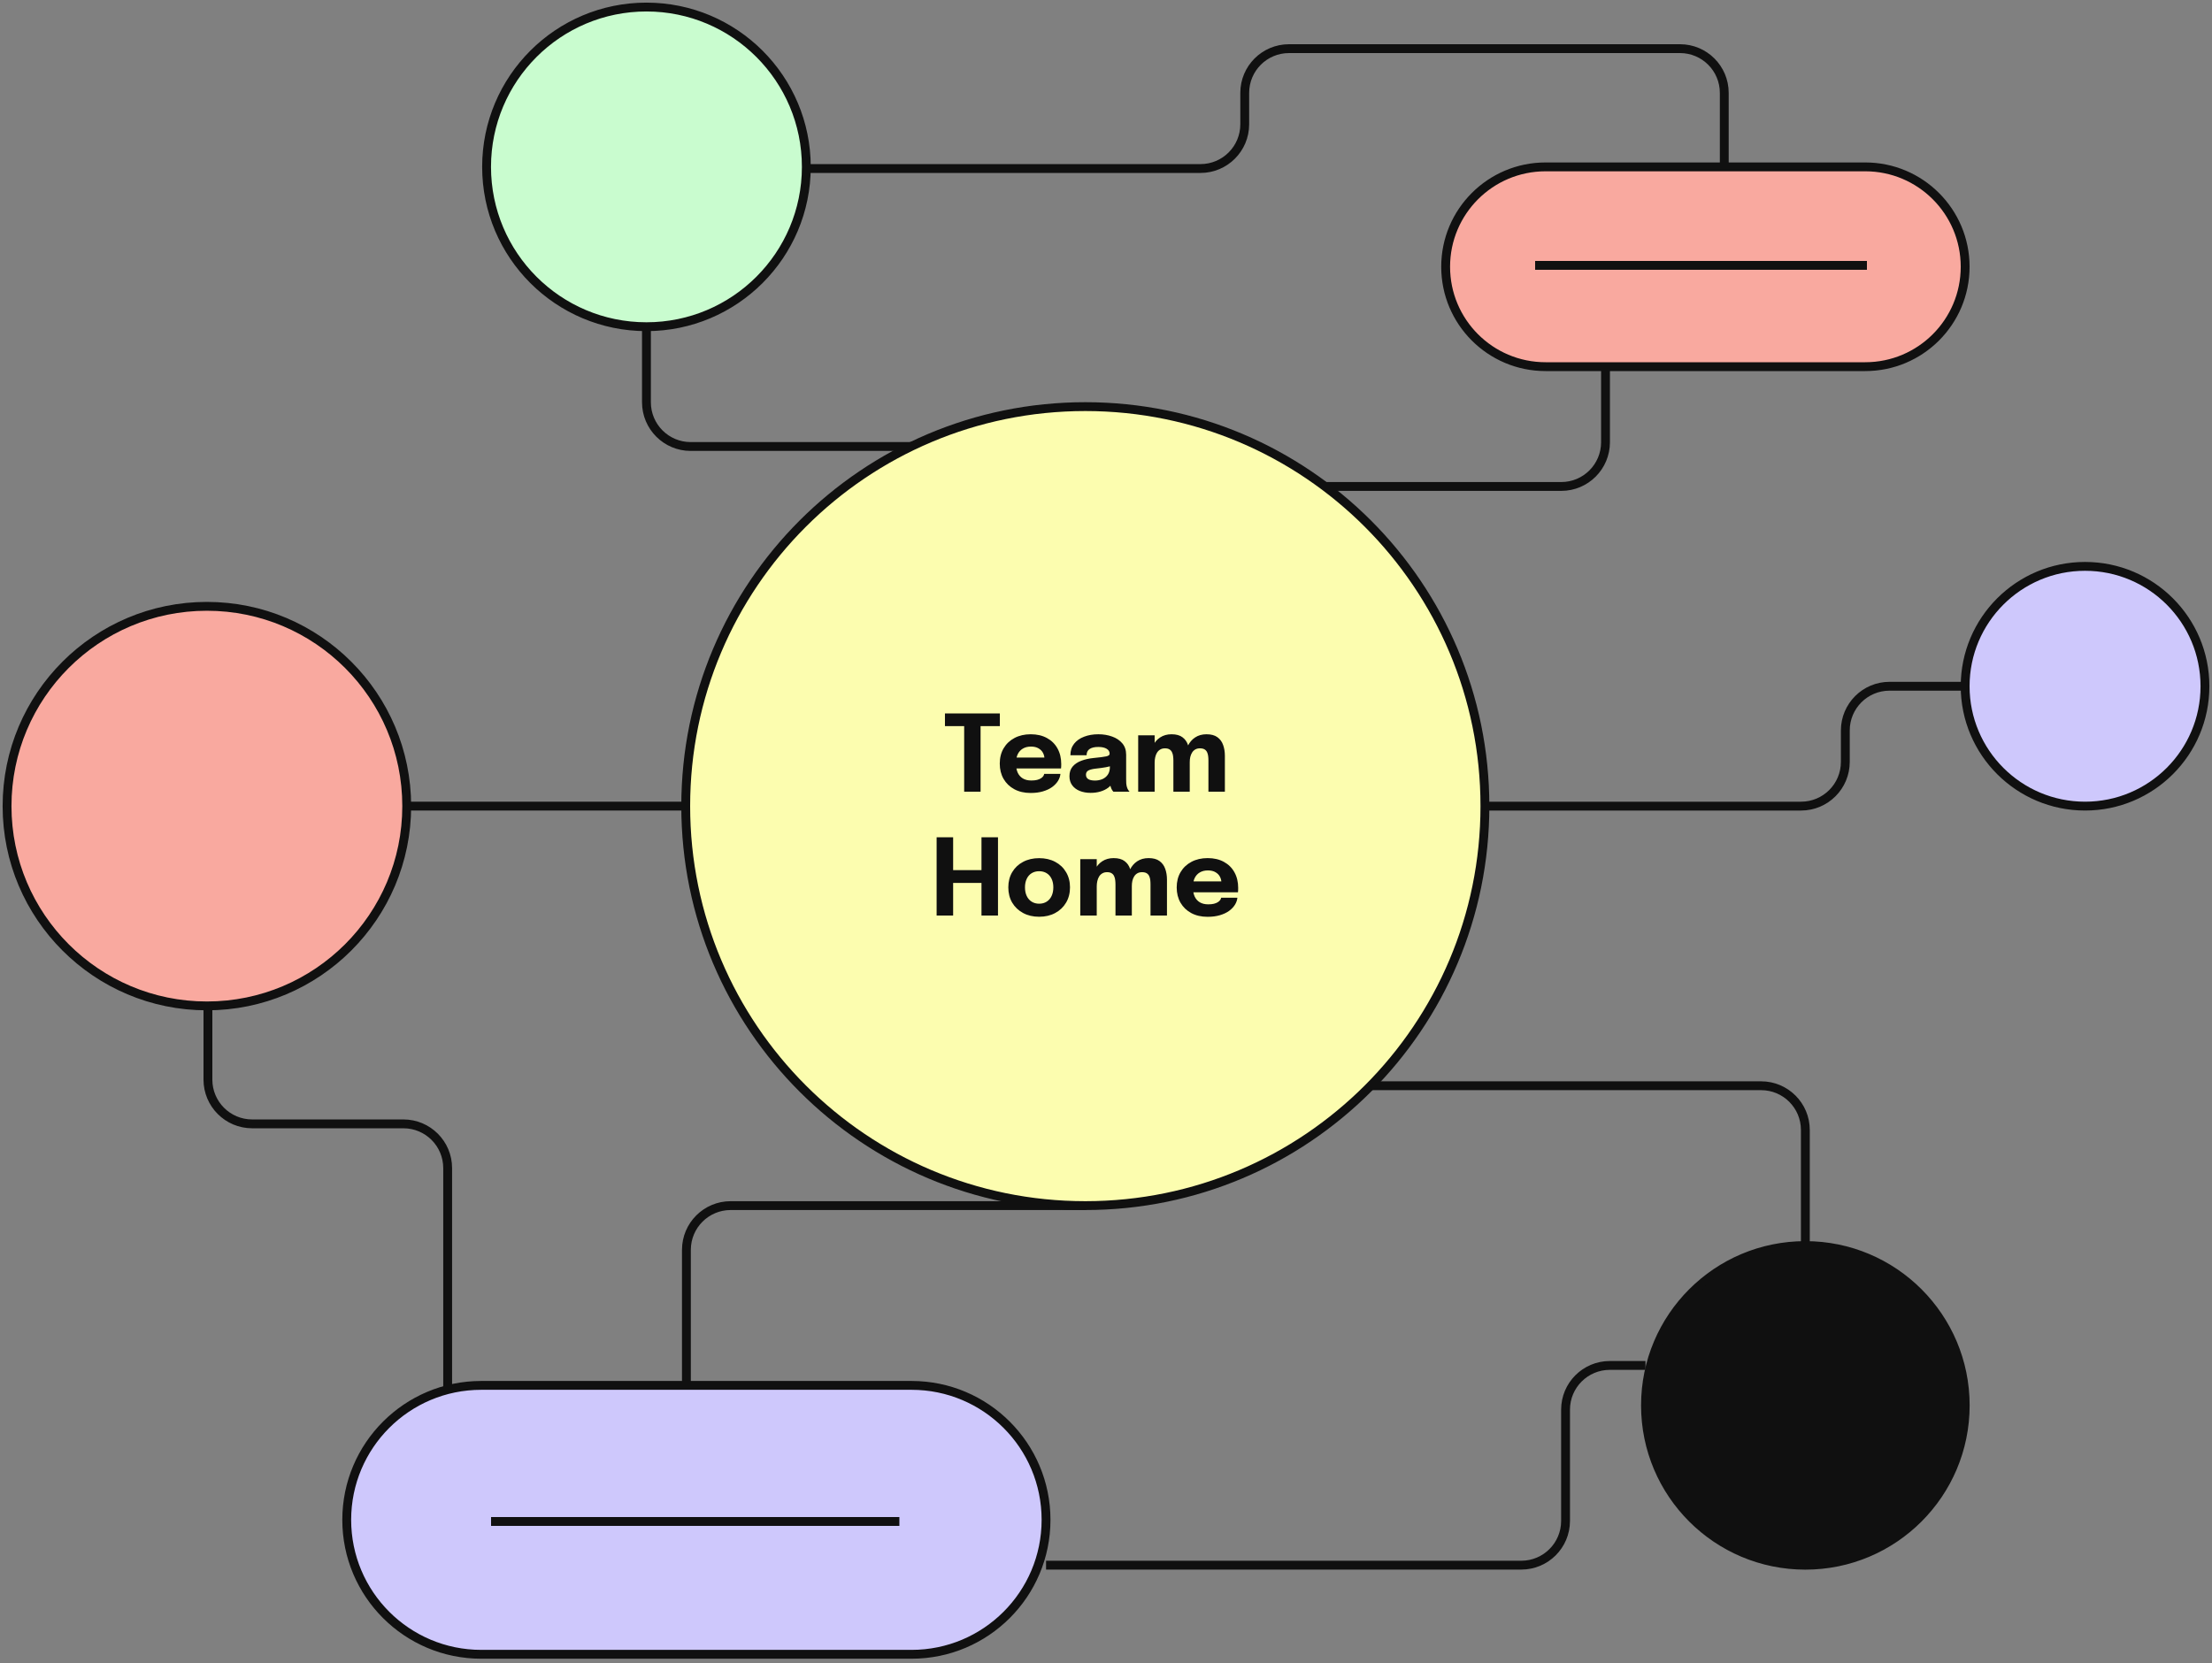 <svg width="500" height="376" viewBox="0 0 500 376" fill="none" xmlns="http://www.w3.org/2000/svg">
<rect x="0" y="0" width="500" height="376" fill="#808080" stroke="none"/>
<g clip-path="url(#clip0_6054_13541)">
<path d="M47 227V244.102C47 249.625 51.477 254.102 57 254.102H91.189C96.712 254.102 101.189 258.58 101.189 264.102V317.341" stroke="#101010" stroke-width="2" stroke-miterlimit="10"/>
<path d="M290.653 109.987H352.91C358.433 109.987 362.91 105.51 362.91 99.987V82.885" stroke="#101010" stroke-width="2" stroke-miterlimit="10"/>
<path d="M408.081 281.619V255.483C408.081 249.96 403.604 245.483 398.081 245.483H308.722" stroke="#101010" stroke-width="2" stroke-miterlimit="10"/>
<path d="M155.157 313.135V282.585C155.157 277.062 159.634 272.585 165.157 272.585H245.483" stroke="#101010" stroke-width="2" stroke-miterlimit="10"/>
<path d="M155.157 182.26H64.832" stroke="#101010" stroke-width="2" stroke-miterlimit="10"/>
<path d="M335.809 182.26H407.116C412.639 182.26 417.116 177.783 417.116 172.26V165.158C417.116 159.635 421.593 155.158 427.116 155.158H471.305" stroke="#101010" stroke-width="2" stroke-miterlimit="10"/>
<path d="M146.123 73.85V90.953C146.123 96.476 150.6 100.953 156.123 100.953H206.064" stroke="#101010" stroke-width="2" stroke-miterlimit="10"/>
<path d="M245.325 272.585C295.211 272.585 335.651 232.145 335.651 182.26C335.651 132.375 295.211 91.935 245.325 91.935C195.44 91.935 155 132.375 155 182.26C155 232.145 195.44 272.585 245.325 272.585Z" fill="#FCFDAF" stroke="#101010" stroke-width="2" stroke-miterlimit="10"/>
<path d="M46.764 227.431C71.712 227.431 91.935 207.207 91.935 182.26C91.935 157.313 71.712 137.089 46.764 137.089C21.817 137.089 1.594 157.313 1.594 182.26C1.594 207.207 21.817 227.431 46.764 227.431Z" fill="#F9A99F" stroke="#101010" stroke-width="2" stroke-miterlimit="10"/>
<path d="M146.124 73.866C166.081 73.866 182.26 57.688 182.26 37.73C182.26 17.772 166.081 1.593 146.124 1.593C126.166 1.593 109.987 17.772 109.987 37.73C109.987 57.688 126.166 73.866 146.124 73.866Z" fill="#C9FCCF" stroke="#101010" stroke-width="2" stroke-miterlimit="10"/>
<path d="M408.082 353.892C428.039 353.892 444.218 337.714 444.218 317.756C444.218 297.798 428.039 281.619 408.082 281.619C388.124 281.619 371.945 297.798 371.945 317.756C371.945 337.714 388.124 353.892 408.082 353.892Z" fill="#101010" stroke="#101010" stroke-width="2" stroke-miterlimit="10"/>
<path d="M471.304 182.26C486.273 182.26 498.407 170.126 498.407 155.158C498.407 140.189 486.273 128.055 471.304 128.055C456.336 128.055 444.202 140.189 444.202 155.158C444.202 170.126 456.336 182.26 471.304 182.26Z" fill="#CEC8FC" stroke="#101010" stroke-width="2" stroke-miterlimit="10"/>
<path d="M421.617 37.73H349.36C336.886 37.73 326.774 47.842 326.774 60.315C326.774 72.789 336.886 82.9 349.36 82.9H421.617C434.09 82.9 444.202 72.789 444.202 60.315C444.202 47.842 434.09 37.73 421.617 37.73Z" fill="#F9A99F" stroke="#101010" stroke-width="2" stroke-miterlimit="10"/>
<path d="M347 60H422" stroke="#101010" stroke-width="2" stroke-miterlimit="10"/>
<path d="M206.048 313.231H108.776C91.986 313.231 78.375 326.842 78.375 343.632C78.375 360.421 91.986 374.032 108.776 374.032H206.048C222.838 374.032 236.448 360.421 236.448 343.632C236.448 326.842 222.838 313.231 206.048 313.231Z" fill="#CEC8FC" stroke="#101010" stroke-width="2" stroke-miterlimit="10"/>
<path d="M111 344H203.295" stroke="#101010" stroke-width="2" stroke-miterlimit="10"/>
<path d="M182 38.102H271.359C276.882 38.102 281.359 33.625 281.359 28.102V21C281.359 15.477 285.837 11 291.359 11H379.753C385.276 11 389.753 15.477 389.753 21V38.102" stroke="#101010" stroke-width="2" stroke-miterlimit="10"/>
<path d="M236.449 353.877H343.877C349.4 353.877 353.877 349.399 353.877 343.877V318.722C353.877 313.199 358.354 308.722 363.877 308.722H371.945" stroke="#101010" stroke-width="2" stroke-miterlimit="10"/>
<path d="M226.005 164.18H220.161L221.649 162.404V179H217.941V162.404L219.477 164.18H213.597V161.3H226.005V164.18ZM228.001 173.744V171.284H236.449L236.089 171.908C236.089 171.844 236.089 171.784 236.089 171.728C236.089 171.664 236.089 171.604 236.089 171.548C236.089 171.092 235.981 170.656 235.765 170.24C235.549 169.816 235.213 169.472 234.757 169.208C234.309 168.936 233.733 168.8 233.029 168.8C232.325 168.8 231.717 168.952 231.205 169.256C230.701 169.552 230.313 169.98 230.041 170.54C229.777 171.1 229.645 171.776 229.645 172.568C229.645 173.384 229.773 174.084 230.029 174.668C230.293 175.244 230.681 175.688 231.193 176C231.713 176.312 232.357 176.468 233.125 176.468C233.621 176.468 234.049 176.424 234.409 176.336C234.769 176.24 235.061 176.12 235.285 175.976C235.517 175.832 235.693 175.672 235.813 175.496C235.933 175.32 236.005 175.148 236.029 174.98H239.701C239.653 175.516 239.469 176.044 239.149 176.564C238.829 177.076 238.385 177.54 237.817 177.956C237.249 178.364 236.557 178.688 235.741 178.928C234.933 179.168 234.009 179.288 232.969 179.288C231.561 179.288 230.333 179.008 229.285 178.448C228.237 177.88 227.425 177.1 226.849 176.108C226.273 175.108 225.985 173.956 225.985 172.652C225.985 171.332 226.277 170.176 226.861 169.184C227.453 168.184 228.273 167.408 229.321 166.856C230.377 166.296 231.597 166.016 232.981 166.016C234.397 166.016 235.621 166.3 236.653 166.868C237.685 167.428 238.481 168.216 239.041 169.232C239.601 170.24 239.881 171.416 239.881 172.76C239.881 172.96 239.877 173.152 239.869 173.336C239.861 173.52 239.849 173.656 239.833 173.744H228.001ZM246.526 179.264C245.598 179.264 244.77 179.116 244.042 178.82C243.322 178.524 242.758 178.096 242.35 177.536C241.942 176.976 241.738 176.296 241.738 175.496C241.738 174.592 241.986 173.856 242.482 173.288C242.978 172.72 243.634 172.288 244.45 171.992C245.274 171.688 246.166 171.488 247.126 171.392C248.526 171.256 249.49 171.132 250.018 171.02C250.554 170.908 250.822 170.712 250.822 170.432C250.822 170.424 250.822 170.416 250.822 170.408C250.822 169.936 250.594 169.564 250.138 169.292C249.69 169.02 249.062 168.884 248.254 168.884C247.398 168.884 246.742 169.04 246.286 169.352C245.838 169.656 245.614 170.124 245.614 170.756H241.954C241.954 169.732 242.23 168.868 242.782 168.164C243.342 167.46 244.098 166.928 245.05 166.568C246.002 166.2 247.078 166.016 248.278 166.016C249.398 166.016 250.434 166.188 251.386 166.532C252.338 166.868 253.102 167.376 253.678 168.056C254.262 168.736 254.554 169.6 254.554 170.648C254.554 170.816 254.554 170.984 254.554 171.152C254.554 171.312 254.554 171.476 254.554 171.644V176.156C254.554 176.484 254.562 176.8 254.578 177.104C254.602 177.4 254.65 177.672 254.722 177.92C254.802 178.2 254.902 178.432 255.022 178.616C255.142 178.8 255.242 178.928 255.322 179H251.662C251.606 178.944 251.518 178.828 251.398 178.652C251.286 178.476 251.19 178.272 251.11 178.04C251.014 177.76 250.942 177.48 250.894 177.2C250.854 176.912 250.834 176.576 250.834 176.192L251.602 176.72C251.378 177.248 251.014 177.704 250.51 178.088C250.014 178.464 249.422 178.756 248.734 178.964C248.054 179.164 247.318 179.264 246.526 179.264ZM247.522 176.48C248.106 176.48 248.65 176.376 249.154 176.168C249.666 175.952 250.082 175.616 250.402 175.16C250.722 174.704 250.882 174.108 250.882 173.372V172.088L251.806 172.988C251.278 173.18 250.666 173.34 249.97 173.468C249.282 173.588 248.594 173.684 247.906 173.756C247.09 173.836 246.478 173.976 246.07 174.176C245.67 174.368 245.47 174.696 245.47 175.16C245.47 175.6 245.642 175.932 245.986 176.156C246.33 176.372 246.842 176.48 247.522 176.48ZM265.232 179V174.068C265.232 173.596 265.232 173.188 265.232 172.844C265.232 172.492 265.232 172.2 265.232 171.968C265.232 171.64 265.212 171.316 265.172 170.996C265.14 170.676 265.06 170.38 264.932 170.108C264.812 169.828 264.624 169.608 264.368 169.448C264.112 169.28 263.764 169.196 263.324 169.196C262.916 169.196 262.564 169.284 262.268 169.46C261.972 169.628 261.728 169.864 261.536 170.168C261.352 170.464 261.216 170.808 261.128 171.2C261.04 171.584 260.996 171.988 260.996 172.412L259.976 171.572C259.976 170.492 260.172 169.536 260.564 168.704C260.956 167.864 261.512 167.208 262.232 166.736C262.96 166.256 263.82 166.016 264.812 166.016C265.876 166.016 266.704 166.244 267.296 166.7C267.896 167.148 268.316 167.748 268.556 168.5C268.804 169.244 268.928 170.068 268.928 170.972C268.928 171.316 268.928 171.78 268.928 172.364C268.928 172.948 268.928 173.648 268.928 174.464V179H265.232ZM257.276 179V166.256H260.996V179H257.276ZM273.152 179V174.08C273.152 173.592 273.152 173.172 273.152 172.82C273.152 172.468 273.152 172.176 273.152 171.944C273.152 171.592 273.132 171.256 273.092 170.936C273.052 170.608 272.968 170.312 272.84 170.048C272.712 169.784 272.52 169.576 272.264 169.424C272.008 169.272 271.66 169.196 271.22 169.196C270.812 169.196 270.46 169.284 270.164 169.46C269.876 169.628 269.64 169.86 269.456 170.156C269.272 170.452 269.136 170.788 269.048 171.164C268.968 171.54 268.928 171.932 268.928 172.34L267.908 171.512C267.908 170.448 268.1 169.504 268.484 168.68C268.876 167.856 269.428 167.208 270.14 166.736C270.86 166.256 271.72 166.016 272.72 166.016C273.76 166.016 274.58 166.236 275.18 166.676C275.788 167.116 276.22 167.704 276.476 168.44C276.74 169.168 276.872 169.984 276.872 170.888C276.872 171.248 276.872 171.712 276.872 172.28C276.872 172.848 276.872 173.54 276.872 174.356V179H273.152ZM225.586 189.3V207H221.854V198.504L223.534 199.632H213.766L215.446 198.552V207H211.714V189.3H215.446V197.856L213.766 196.74H223.534L221.854 197.856V189.3H225.586ZM234.891 207.276C233.515 207.276 232.303 206.992 231.255 206.424C230.207 205.856 229.387 205.076 228.795 204.084C228.211 203.084 227.919 201.932 227.919 200.628C227.919 199.332 228.211 198.188 228.795 197.196C229.387 196.196 230.207 195.42 231.255 194.868C232.303 194.308 233.515 194.028 234.891 194.028C236.267 194.028 237.479 194.308 238.527 194.868C239.575 195.42 240.391 196.196 240.975 197.196C241.567 198.188 241.863 199.332 241.863 200.628C241.863 201.932 241.567 203.084 240.975 204.084C240.391 205.076 239.575 205.856 238.527 206.424C237.479 206.992 236.267 207.276 234.891 207.276ZM234.891 204.324C235.539 204.324 236.103 204.172 236.583 203.868C237.063 203.564 237.435 203.136 237.699 202.584C237.963 202.024 238.095 201.372 238.095 200.628C238.095 199.884 237.963 199.24 237.699 198.696C237.435 198.144 237.063 197.72 236.583 197.424C236.103 197.128 235.539 196.98 234.891 196.98C234.251 196.98 233.687 197.128 233.199 197.424C232.719 197.72 232.347 198.144 232.083 198.696C231.819 199.24 231.687 199.884 231.687 200.628C231.687 201.372 231.819 202.024 232.083 202.584C232.347 203.136 232.719 203.564 233.199 203.868C233.687 204.172 234.251 204.324 234.891 204.324ZM252.142 207V202.068C252.142 201.596 252.142 201.188 252.142 200.844C252.142 200.492 252.142 200.2 252.142 199.968C252.142 199.64 252.122 199.316 252.082 198.996C252.05 198.676 251.97 198.38 251.842 198.108C251.722 197.828 251.534 197.608 251.278 197.448C251.022 197.28 250.674 197.196 250.234 197.196C249.826 197.196 249.474 197.284 249.178 197.46C248.882 197.628 248.638 197.864 248.446 198.168C248.262 198.464 248.126 198.808 248.038 199.2C247.95 199.584 247.906 199.988 247.906 200.412L246.886 199.572C246.886 198.492 247.082 197.536 247.474 196.704C247.866 195.864 248.422 195.208 249.142 194.736C249.87 194.256 250.73 194.016 251.722 194.016C252.786 194.016 253.614 194.244 254.206 194.7C254.806 195.148 255.226 195.748 255.466 196.5C255.714 197.244 255.838 198.068 255.838 198.972C255.838 199.316 255.838 199.78 255.838 200.364C255.838 200.948 255.838 201.648 255.838 202.464V207H252.142ZM244.186 207V194.256H247.906V207H244.186ZM260.062 207V202.08C260.062 201.592 260.062 201.172 260.062 200.82C260.062 200.468 260.062 200.176 260.062 199.944C260.062 199.592 260.042 199.256 260.002 198.936C259.962 198.608 259.878 198.312 259.75 198.048C259.622 197.784 259.43 197.576 259.174 197.424C258.918 197.272 258.57 197.196 258.13 197.196C257.722 197.196 257.37 197.284 257.074 197.46C256.786 197.628 256.55 197.86 256.366 198.156C256.182 198.452 256.046 198.788 255.958 199.164C255.878 199.54 255.838 199.932 255.838 200.34L254.818 199.512C254.818 198.448 255.01 197.504 255.394 196.68C255.786 195.856 256.338 195.208 257.05 194.736C257.77 194.256 258.63 194.016 259.63 194.016C260.67 194.016 261.49 194.236 262.09 194.676C262.698 195.116 263.13 195.704 263.386 196.44C263.65 197.168 263.782 197.984 263.782 198.888C263.782 199.248 263.782 199.712 263.782 200.28C263.782 200.848 263.782 201.54 263.782 202.356V207H260.062ZM267.997 201.744V199.284H276.445L276.085 199.908C276.085 199.844 276.085 199.784 276.085 199.728C276.085 199.664 276.085 199.604 276.085 199.548C276.085 199.092 275.977 198.656 275.761 198.24C275.545 197.816 275.209 197.472 274.753 197.208C274.305 196.936 273.729 196.8 273.025 196.8C272.321 196.8 271.713 196.952 271.201 197.256C270.697 197.552 270.309 197.98 270.037 198.54C269.773 199.1 269.641 199.776 269.641 200.568C269.641 201.384 269.769 202.084 270.025 202.668C270.289 203.244 270.677 203.688 271.189 204C271.709 204.312 272.353 204.468 273.121 204.468C273.617 204.468 274.045 204.424 274.405 204.336C274.765 204.24 275.057 204.12 275.281 203.976C275.513 203.832 275.689 203.672 275.809 203.496C275.929 203.32 276.001 203.148 276.025 202.98H279.697C279.649 203.516 279.465 204.044 279.145 204.564C278.825 205.076 278.381 205.54 277.813 205.956C277.245 206.364 276.553 206.688 275.737 206.928C274.929 207.168 274.005 207.288 272.965 207.288C271.557 207.288 270.329 207.008 269.281 206.448C268.233 205.88 267.421 205.1 266.845 204.108C266.269 203.108 265.981 201.956 265.981 200.652C265.981 199.332 266.273 198.176 266.857 197.184C267.449 196.184 268.269 195.408 269.317 194.856C270.373 194.296 271.593 194.016 272.977 194.016C274.393 194.016 275.617 194.3 276.649 194.868C277.681 195.428 278.477 196.216 279.037 197.232C279.597 198.24 279.877 199.416 279.877 200.76C279.877 200.96 279.873 201.152 279.865 201.336C279.857 201.52 279.845 201.656 279.829 201.744H267.997Z" fill="#101010"/>
</g>
<defs>
<clipPath id="clip0_6054_13541">
<rect width="500" height="375.625" fill="white"/>
</clipPath>
</defs>
</svg>
